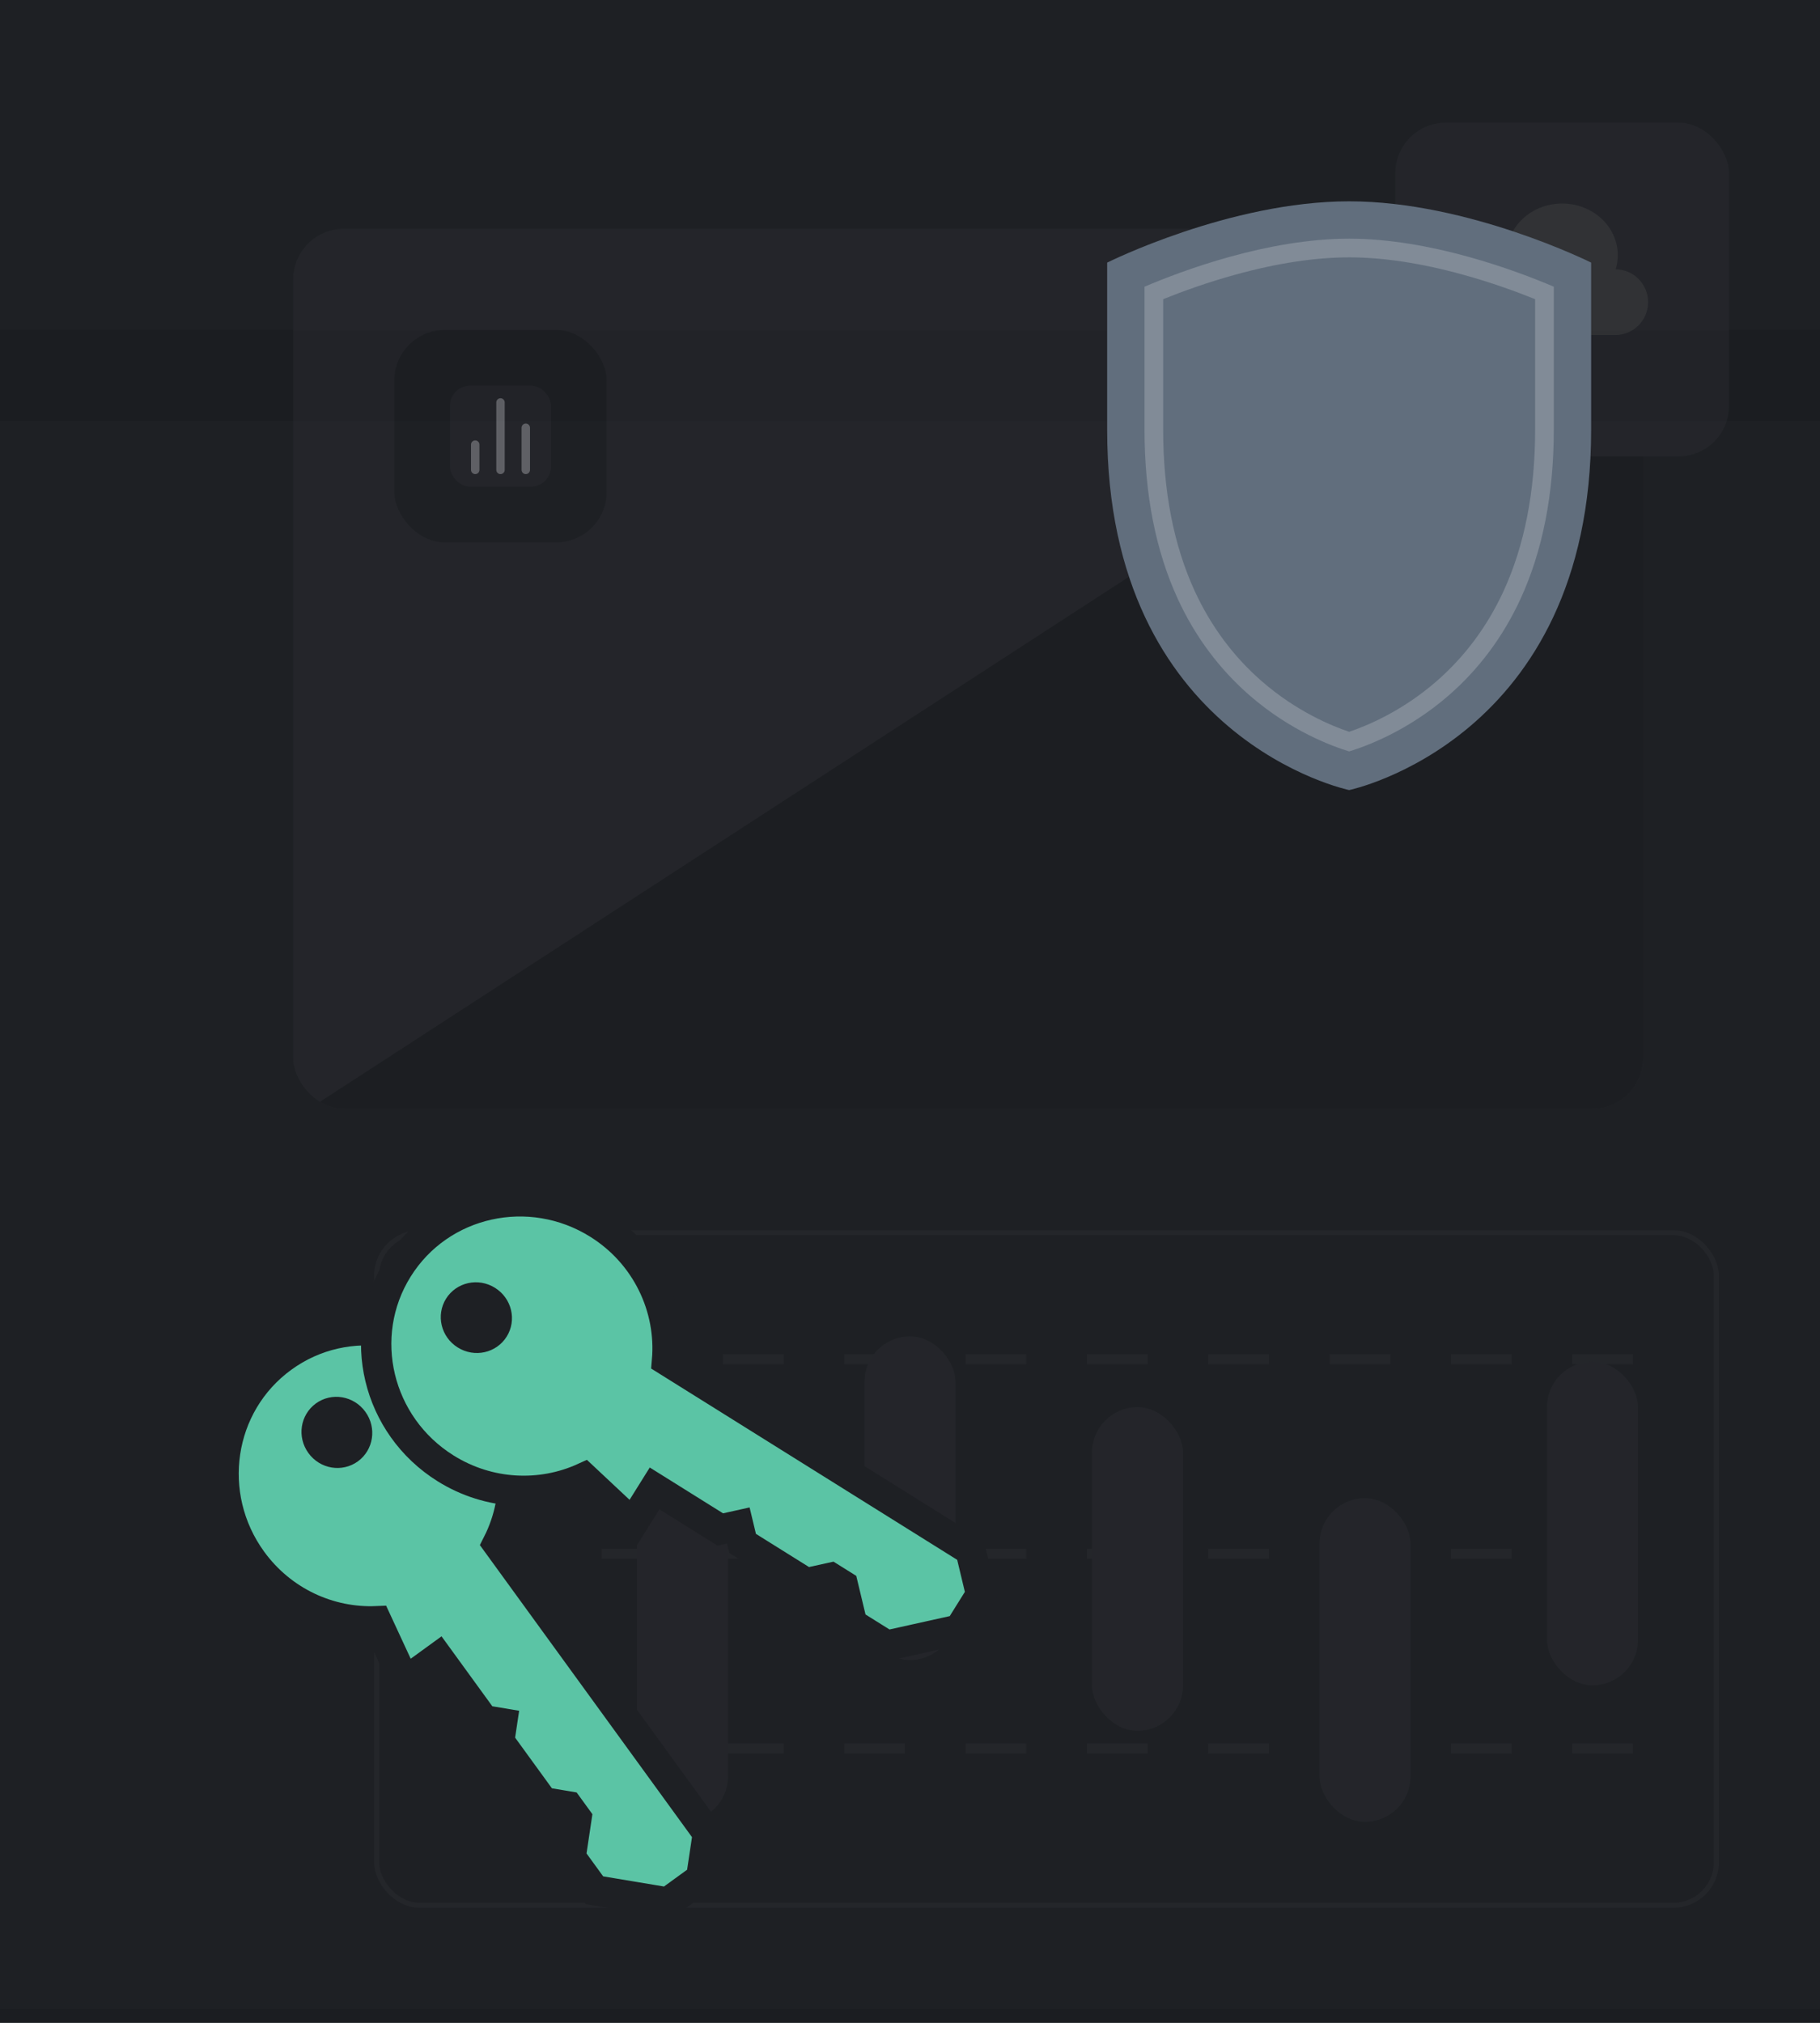 <svg width="360" height="400" viewBox="0 0 360 400" fill="none" xmlns="http://www.w3.org/2000/svg">
<g clip-path="url(#clip0_926_7492)">
<rect width="360" height="400" fill="#1E2024"/>
<rect opacity="0.4" x="-21" y="65.25" width="394" height="351" rx="10" fill="#181A1D"/>
<rect x="-0.909" y="83.25" width="363.864" height="314" fill="#1E2024"/>
<g opacity="0.3">
<g filter="url(#filter0_d_926_7492)">
<g clip-path="url(#clip1_926_7492)">
<rect x="58" y="31.25" width="267" height="174" rx="10" fill="#313439"/>
<path d="M334 28.25L55 209.25H334V28.25Z" fill="#181A1D"/>
<rect x="78" y="51.25" width="42" height="42" rx="10" fill="#1E2024"/>
<rect x="89" y="62.25" width="20" height="20" rx="4" fill="#313439"/>
<path d="M104 78.917V70.583" stroke="#F9F8FE" stroke-width="1.667" stroke-linecap="round" stroke-linejoin="round"/>
<path d="M99 78.917V65.583" stroke="#F9F8FE" stroke-width="1.667" stroke-linecap="round" stroke-linejoin="round"/>
<path d="M94 78.917V73.917" stroke="#F9F8FE" stroke-width="1.667" stroke-linecap="round" stroke-linejoin="round"/>
</g>
</g>
<g filter="url(#filter1_d_926_7492)">
<rect x="276" y="20.25" width="66" height="66" rx="10" fill="#313439"/>
</g>
<path fill-rule="evenodd" clip-rule="evenodd" d="M319.586 53.251C319.856 52.365 320 51.43 320 50.464C320 44.823 315.075 40.25 309 40.25C302.925 40.25 298 44.823 298 50.464C298 51.43 298.144 52.365 298.414 53.251C294.864 53.297 292 56.189 292 59.75C292 63.34 294.91 66.25 298.5 66.25H319.5C323.09 66.25 326 63.34 326 59.75C326 56.189 323.136 53.297 319.586 53.251Z" fill="#5E5E5E"/>
<path opacity="0.1" d="M119 268.75H329.5" stroke="#E7ECF3" stroke-width="2" stroke-dasharray="12 12"/>
<path opacity="0.1" d="M119 307.25H329.5" stroke="#E7ECF3" stroke-width="2" stroke-dasharray="12 12"/>
<path opacity="0.1" d="M119 345.75H329.5" stroke="#E7ECF3" stroke-width="2" stroke-dasharray="12 12"/>
<rect opacity="0.1" x="74.5" y="243.75" width="265" height="133" rx="8.5" stroke="#E7ECF3"/>
<rect x="126" y="296.25" width="18" height="64" rx="9" fill="#313439"/>
<rect x="171" y="264.25" width="18" height="64" rx="9" fill="#313439"/>
<rect x="216" y="278.25" width="18" height="64" rx="9" fill="#313439"/>
<rect x="261" y="296.25" width="18" height="64" rx="9" fill="#313439"/>
<rect x="306" y="269.25" width="18" height="64" rx="9" fill="#313439"/>
</g>
<g clip-path="url(#clip2_926_7492)">
<path d="M314.731 51.93V84.982C314.731 146.313 266.865 156.23 266.865 156.23C266.865 156.23 218.998 146.313 218.998 84.982V51.93C218.998 51.93 243.238 39.81 266.866 39.81C290.495 39.81 314.733 51.93 314.733 51.93H314.731Z" fill="#616E7D"/>
<path opacity="0.2" d="M266.866 50.89C273.559 50.89 281.118 52.037 289.335 54.301C295.003 55.861 299.983 57.681 303.651 59.162V84.982C303.651 97.154 301.549 107.889 297.404 116.89C294.192 123.865 289.719 129.872 284.109 134.744C277.304 140.655 270.372 143.526 266.865 144.707C263.358 143.526 256.423 140.655 249.62 134.744C244.012 129.87 239.539 123.863 236.326 116.89C232.18 107.891 230.078 97.156 230.078 84.982V59.162C233.746 57.682 238.725 55.863 244.392 54.303C252.612 52.039 260.172 50.892 266.863 50.892M266.866 47.197C250.756 47.197 233.932 53.483 226.387 56.694V84.982C226.387 97.691 228.603 108.947 232.972 118.433C236.405 125.887 241.192 132.311 247.199 137.532C255.284 144.557 263.535 147.576 266.866 148.585C270.2 147.574 278.449 144.557 286.534 137.532C292.541 132.313 297.328 125.889 300.759 118.433C305.128 108.945 307.344 97.691 307.344 84.982V56.694C299.797 53.481 282.975 47.197 266.865 47.197H266.866Z" fill="white"/>
</g>
<path d="M94.958 339.165L86.672 327.761L83.002 330.427L80.05 332.571L78.516 329.262L74.498 320.591C65.166 320.989 55.771 316.78 49.818 308.587C40.451 295.694 43.091 277.707 55.867 268.425C68.642 259.143 86.565 262.19 95.932 275.083C102.571 284.221 103.172 295.91 98.424 305.248L139.304 361.515L140.026 362.508L139.844 363.722L138.88 370.165L138.693 371.409L137.676 372.148L133.103 375.47L132.086 376.21L130.845 376.002L118.813 373.992L117.602 373.789L116.88 372.796L113.59 368.267L112.868 367.273L113.05 366.059L114.03 359.509L112.352 357.199L108.67 356.578L107.461 356.375L106.741 355.383L99.464 345.367L98.742 344.374L98.924 343.159L99.283 340.761L96.891 340.361L95.68 340.159L94.958 339.165ZM63.436 285.571C64.791 287.436 67.296 287.802 69.03 286.543C70.763 285.283 71.189 282.787 69.835 280.923C68.48 279.058 65.974 278.692 64.241 279.951C62.508 281.211 62.082 283.707 63.436 285.571Z" fill="#5BC4A5" stroke="#1E2024" stroke-width="6"/>
<path d="M141.434 301.791L129.479 294.321L127.075 298.168L125.142 301.262L122.48 298.767L115.506 292.234C107.003 296.098 96.715 295.715 88.126 290.349C74.612 281.904 70.321 264.237 78.689 250.846C87.058 237.454 104.817 233.565 118.332 242.01C127.911 247.996 132.847 258.608 131.943 269.045L190.923 305.901L191.965 306.551L192.251 307.745L193.77 314.08L194.064 315.303L193.397 316.369L190.402 321.163L189.735 322.229L188.508 322.502L176.598 325.145L175.4 325.411L174.359 324.761L169.611 321.794L168.569 321.143L168.283 319.949L166.738 313.508L164.318 311.996L160.67 312.8L159.474 313.063L158.435 312.414L147.935 305.853L146.894 305.202L146.607 304.009L146.042 301.65L143.674 302.176L142.475 302.442L141.434 301.791ZM92.131 263.908C94.085 265.129 96.546 264.53 97.681 262.713C98.817 260.896 98.276 258.422 96.322 257.201C94.368 255.979 91.907 256.579 90.772 258.396C89.637 260.213 90.177 262.687 92.131 263.908Z" fill="#5BC4A5" stroke="#1E2024" stroke-width="6"/>
</g>
<defs>
<filter id="filter0_d_926_7492" x="14" y="1.25" width="355" height="262" filterUnits="userSpaceOnUse" color-interpolation-filters="sRGB">
<feFlood flood-opacity="0" result="BackgroundImageFix"/>
<feColorMatrix in="SourceAlpha" type="matrix" values="0 0 0 0 0 0 0 0 0 0 0 0 0 0 0 0 0 0 127 0" result="hardAlpha"/>
<feOffset dy="14"/>
<feGaussianBlur stdDeviation="22"/>
<feComposite in2="hardAlpha" operator="out"/>
<feColorMatrix type="matrix" values="0 0 0 0 0 0 0 0 0 0 0 0 0 0 0 0 0 0 0.15 0"/>
<feBlend mode="normal" in2="BackgroundImageFix" result="effect1_dropShadow_926_7492"/>
<feBlend mode="normal" in="SourceGraphic" in2="effect1_dropShadow_926_7492" result="shape"/>
</filter>
<filter id="filter1_d_926_7492" x="267" y="15.25" width="84" height="84" filterUnits="userSpaceOnUse" color-interpolation-filters="sRGB">
<feFlood flood-opacity="0" result="BackgroundImageFix"/>
<feColorMatrix in="SourceAlpha" type="matrix" values="0 0 0 0 0 0 0 0 0 0 0 0 0 0 0 0 0 0 127 0" result="hardAlpha"/>
<feOffset dy="4"/>
<feGaussianBlur stdDeviation="4.5"/>
<feComposite in2="hardAlpha" operator="out"/>
<feColorMatrix type="matrix" values="0 0 0 0 0 0 0 0 0 0 0 0 0 0 0 0 0 0 0.05 0"/>
<feBlend mode="normal" in2="BackgroundImageFix" result="effect1_dropShadow_926_7492"/>
<feBlend mode="normal" in="SourceGraphic" in2="effect1_dropShadow_926_7492" result="shape"/>
</filter>
<clipPath id="clip0_926_7492">
<rect width="360" height="400" fill="white"/>
</clipPath>
<clipPath id="clip1_926_7492">
<rect x="58" y="31.25" width="267" height="174" rx="10" fill="white"/>
</clipPath>
<clipPath id="clip2_926_7492">
<rect width="95.731" height="116.42" fill="white" transform="translate(219 39.81)"/>
</clipPath>
</defs>
</svg>
